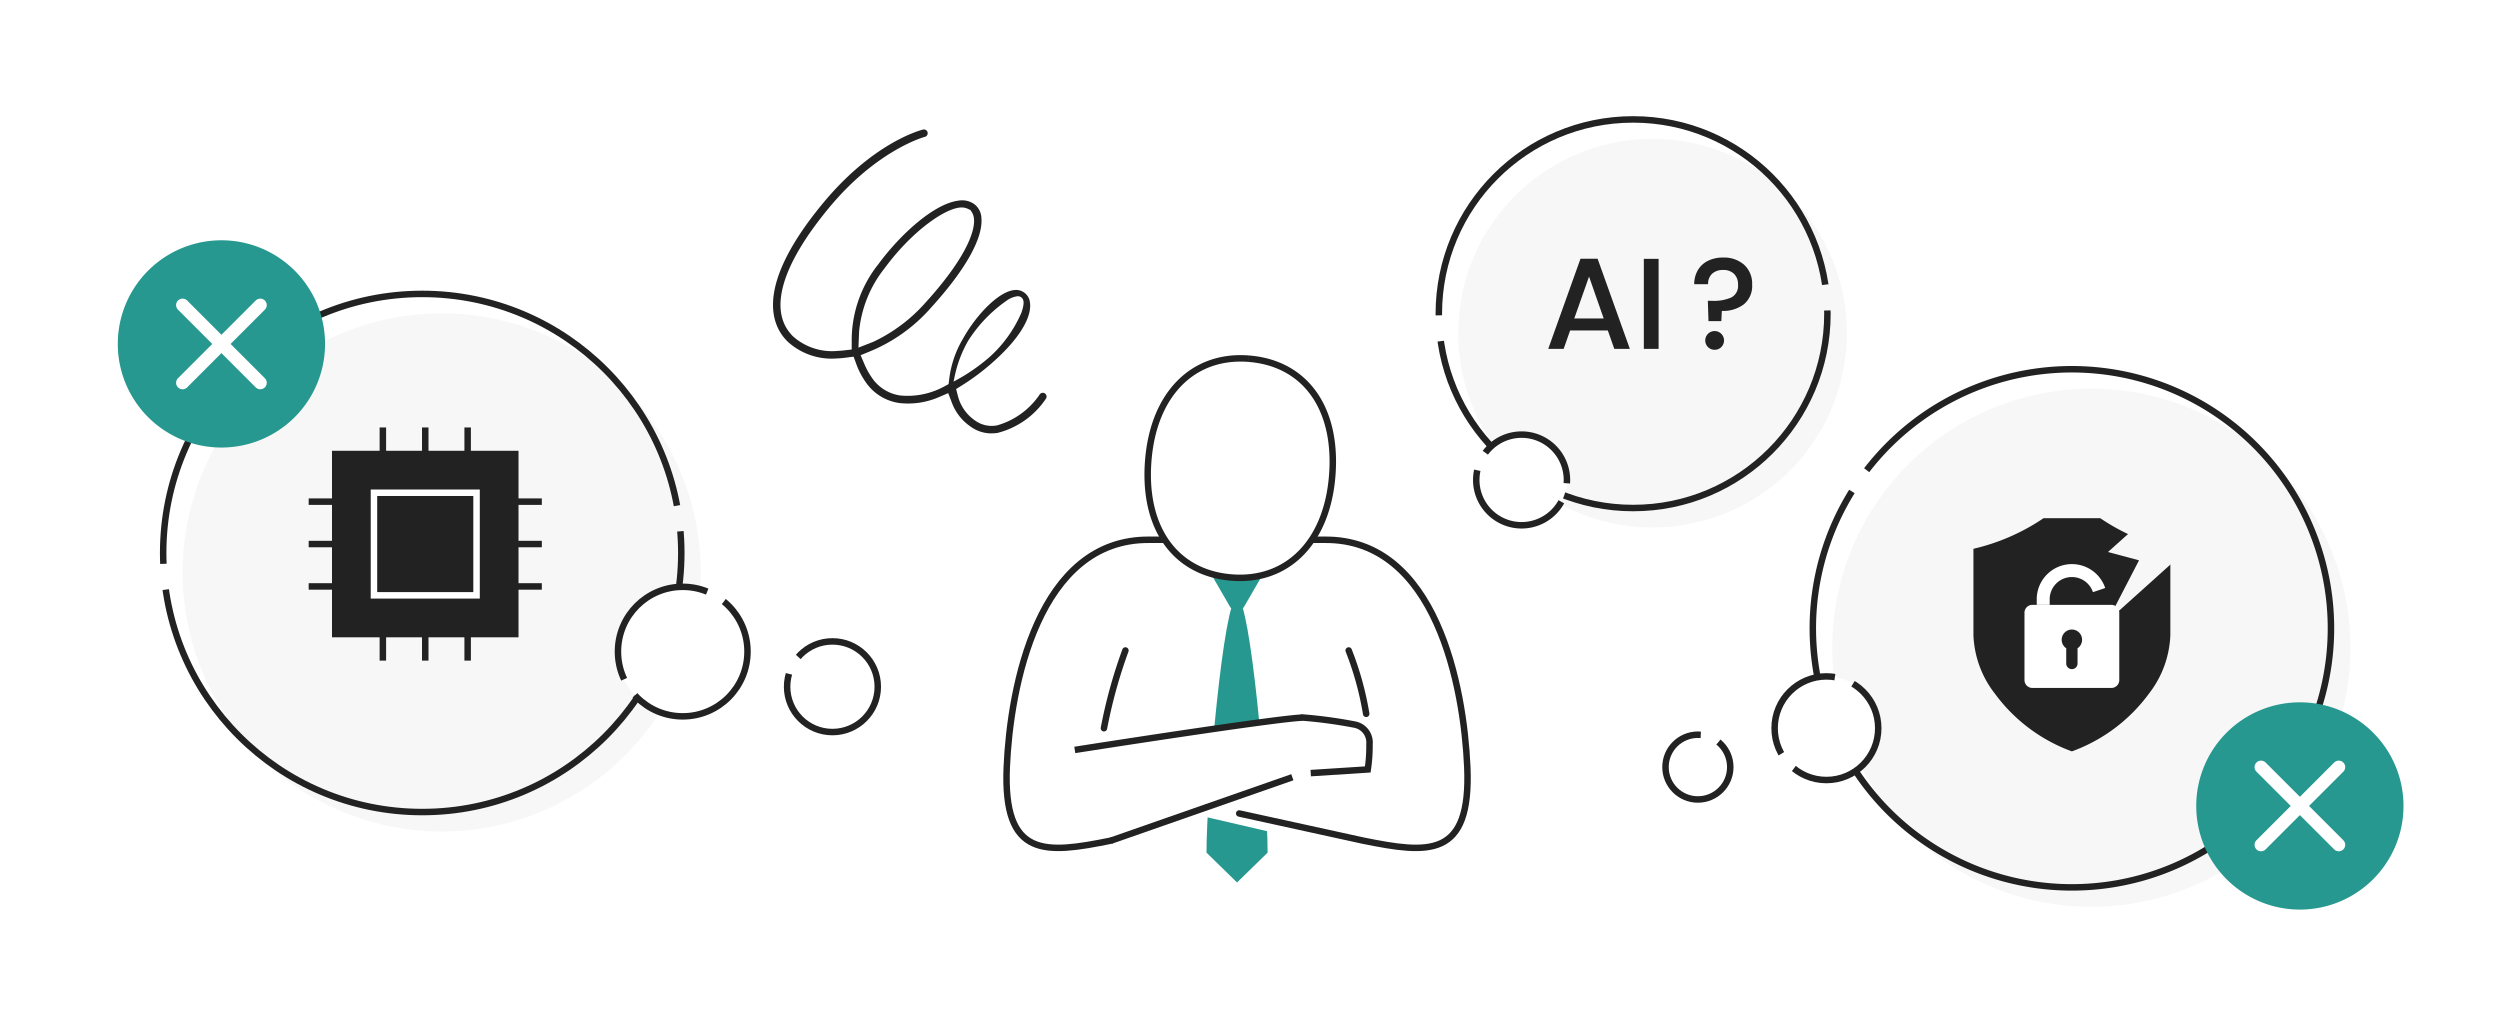 <svg xmlns="http://www.w3.org/2000/svg" width="386" height="160"><rect width="100%" height="100%" fill="#333333" stroke="none"/><defs><clipPath id="a"><path fill="none" d="M0 0h386v160H0z" data-name="長方形 14061"/></clipPath></defs><g data-name="グループ 48707"><path fill="none" d="M0 0h386v160H0z" data-name="長方形 13444" opacity=".4"/><g data-name="グループ 49210"><path fill="#fff" d="M0 0h386v160H0z" data-name="長方形 14056"/><g data-name="グループ 49209"><g clip-path="url(#a)" data-name="グループ 49208"><path fill="#26988f" d="m186.881 88.439 3.069 5.3a1.324 1.324 0 0 0 2.1 0l3.069-5.3" data-name="パス 36971"/><path fill="#26988f" d="M191 92.253c2.054 0 4.718 30.256 4.718 39.393L191 136.253l-4.718-4.607c0-9.137 2.664-39.393 4.718-39.393" data-name="パス 36972"/><path fill="#fff" d="m196.587 128.555-12.046-2.794 2.286-10.437 9.977.868Z" data-name="パス 36973"/><path fill="none" stroke="#222" stroke-linecap="round" stroke-miterlimit="10" d="M171.545 129.789c-10.108 2.045-16.7 2.792-16.1-11.353.527-12.338 4.794-35.245 22.022-35.094h27.06c17.229-.151 21.495 22.756 22.023 35.094.605 14.145-5.99 13.4-16.1 11.353l-19.116-4.189" data-name="パス 36974"/><path fill="#fff" d="M208.238 100.436a47.8 47.8 0 0 1 2.7 9.775" data-name="パス 36975"/><path fill="none" stroke="#222" stroke-linecap="round" stroke-miterlimit="10" d="M208.238 100.436a47.8 47.8 0 0 1 2.7 9.775" data-name="パス 36976"/><path fill="#fff" d="M173.764 100.436a76.6 76.6 0 0 0-3.315 12" data-name="パス 36977"/><path fill="none" stroke="#222" stroke-linecap="round" stroke-miterlimit="10" d="M173.764 100.436a76.6 76.6 0 0 0-3.315 12" data-name="パス 36978"/><path fill="#fff" d="M192.772 55.378c-8.631-.654-14.709 5.55-15.487 15.822-.7 9.168 3.121 15.724 10.2 17.534a16 16 0 0 0 2.73.441c8.629.654 14.707-5.55 15.488-15.82.7-9.17-3.121-15.726-10.205-17.536a16 16 0 0 0-2.721-.437" data-name="パス 36979"/><path fill="none" stroke="#222" stroke-miterlimit="10" d="M192.772 55.378c-8.631-.654-14.709 5.55-15.487 15.822-.7 9.168 3.121 15.724 10.2 17.534a16 16 0 0 0 2.73.441c8.629.654 14.707-5.55 15.488-15.82.7-9.17-3.121-15.726-10.205-17.536a16 16 0 0 0-2.721-.437" data-name="パス 36980"/><path fill="#fff" d="m199.537 120.005-27.992 9.785" data-name="線 3686"/><path fill="none" stroke="#222" stroke-miterlimit="10" d="m199.537 120.005-27.992 9.785" data-name="線 3687"/><path fill="#fff" d="M165.948 115.789s32.542-5.109 35.4-4.985a72 72 0 0 1 7.78 1.066 2.813 2.813 0 0 1 2.322 3.022 24.5 24.5 0 0 1-.267 3.911l-8.806.565" data-name="パス 36981"/><path fill="none" stroke="#222" stroke-miterlimit="10" d="M165.948 115.789s32.542-5.109 35.4-4.985a72 72 0 0 1 7.78 1.066 2.813 2.813 0 0 1 2.322 3.022 24.5 24.5 0 0 1-.267 3.911l-8.806.565" data-name="パス 36982"/><path fill="#222" d="M153.087 66.915a5.45 5.45 0 0 1-3.26-1.073 7.7 7.7 0 0 1-2.841-3.622l-.579-1.522-1.5.642a11.9 11.9 0 0 1-6.138.875 7.56 7.56 0 0 1-5.184-3.332 12 12 0 0 1-1.361-2.641l-.43-1.174-1.238.162c-.475.062-.951.1-1.417.118-.282.019-.512.027-.741.027a10.05 10.05 0 0 1-6.737-2.586c-2.553-2.455-5.262-8.519 5.418-21.428C134.648 22.23 141.744 20.2 142.529 20a.7.7 0 0 1 .129-.013.581.581 0 0 1 .131 1.146c-.077.02-7.379 1.992-14.81 10.975-7.476 9.028-9.421 16.088-5.478 19.879a9.07 9.07 0 0 0 5.924 2.235c.253 0 .5-.01.758-.032s.588-.031.927-.068l1.392-.156v-1.4a18.9 18.9 0 0 1 4.1-11.754c3.171-4.325 8.353-9.231 12.264-9.815a3.7 3.7 0 0 1 .686-.069 3.24 3.24 0 0 1 1.907.612 2.83 2.83 0 0 1 1.069 2.072c.3 3.131-2.466 8.063-7.784 13.9a25.3 25.3 0 0 1-9.4 6.732l-1.467.6.623 1.456a11.4 11.4 0 0 0 1.035 1.892 6.37 6.37 0 0 0 4.478 2.872c.431.038.772.053 1.113.053a11.84 11.84 0 0 0 5.63-1.427l.707-.381.1-.8a15.9 15.9 0 0 1 2.067-6.121c2.07-3.751 5.72-7.62 8.256-7.62a2.1 2.1 0 0 1 .793.152 2.16 2.16 0 0 1 1.344 1.762c.391 2.675-2.362 6.637-7.362 10.614a34 34 0 0 1-3.066 2.161l-.971.606.285 1.108a6.55 6.55 0 0 0 2.621 3.743 4.38 4.38 0 0 0 3.449.757 11.85 11.85 0 0 0 6.539-4.748.58.58 0 0 1 .493-.273.56.56 0 0 1 .312.092.58.58 0 0 1 .255.371.57.57 0 0 1-.081.435 12.75 12.75 0 0 1-7.5 5.3 7 7 0 0 1-.9.064Zm4.043-21.179a3.67 3.67 0 0 0-1.755.718 21.7 21.7 0 0 0-5.9 6.177 18.8 18.8 0 0 0-2.019 5.223l-.226 1.072.959-.532a28.6 28.6 0 0 0 4.7-3.358 19.7 19.7 0 0 0 4.853-6.841c.313-1.009.43-1.679.107-2.119a.87.87 0 0 0-.72-.34m-8.656-13.706c-2.405 0-7.642 3.6-11.908 9.412a18.45 18.45 0 0 0-3.92 9.762l-.1 2.469 2.323-.911a24.9 24.9 0 0 0 8.039-6.048c6.913-7.607 8.193-12.231 7.187-13.879l-.247-.4-.428-.2a2.2 2.2 0 0 0-.908-.2Z" data-name="パス 36983"/><path fill="#f7f7f7" d="M353.542 125.724a40 40 0 1 1-4.93-56.353 40 40 0 0 1 4.93 56.353" data-name="パス 36984"/><path fill="none" stroke="#222" stroke-dasharray="120 4" stroke-miterlimit="10" d="M350.542 122.724a40 40 0 1 1-4.93-56.353 40 40 0 0 1 4.93 56.353Z" data-name="パス 36985"/><path fill="#fff" d="M290 112.436a8 8 0 1 1-8-8 8 8 0 0 1 8 8" data-name="パス 36986"/><circle cx="8" cy="8" r="8" fill="none" stroke="#222" stroke-dasharray="18 3" stroke-miterlimit="10" data-name="楕円形 1917" transform="translate(274 104.436)"/><path fill="#f7f7f7" d="M108.193 88.381a40 40 0 1 1-40-40 40 40 0 0 1 40 40" data-name="パス 36987"/><circle cx="40" cy="40" r="40" fill="none" stroke="#222" stroke-dasharray="120 4" stroke-miterlimit="10" data-name="楕円形 1918" transform="translate(25.193 45.381)"/><path fill="#fff" d="M112.484 107.676a10 10 0 1 1 0-14.142 10 10 0 0 1 0 14.142" data-name="パス 36988"/><circle cx="10" cy="10" r="10" fill="none" stroke="#222" stroke-dasharray="24 3" stroke-miterlimit="10" data-name="楕円形 1919" transform="translate(95.413 90.605)"/><path fill="#fff" d="M135.529 106.031a7 7 0 1 1-7-7 7 7 0 0 1 7 7" data-name="パス 36989"/><circle cx="7" cy="7" r="7" fill="none" stroke="#222" stroke-dasharray="24 3" stroke-miterlimit="10" data-name="楕円形 1920" transform="translate(121.529 99.031)"/><path fill="none" stroke="#222" stroke-miterlimit="10" d="M59.114 102V66" data-name="線 3688"/><path fill="none" stroke="#222" stroke-miterlimit="10" d="M65.659 102V66" data-name="線 3689"/><path fill="none" stroke="#222" stroke-miterlimit="10" d="M72.205 102V66" data-name="線 3690"/><path fill="none" stroke="#222" stroke-miterlimit="10" d="M83.659 90.546h-36" data-name="線 3691"/><path fill="none" stroke="#222" stroke-miterlimit="10" d="M83.659 77.454h-36" data-name="線 3692"/><path fill="none" stroke="#222" stroke-miterlimit="10" d="M83.659 84h-36" data-name="線 3693"/><path fill="#222" d="M51.259 69.6h28.8v28.8h-28.8z" data-name="長方形 14057"/><path fill="none" stroke="#fff" stroke-miterlimit="10" d="M57.74 76.08h15.84v15.84H57.74z" data-name="長方形 14058"/><path fill="#222" d="M324.282 80.012h-8.763a32.2 32.2 0 0 1-10.821 4.72v13.342a15.62 15.62 0 0 0 3.312 9.024 25.6 25.6 0 0 0 11.89 8.914 25.57 25.57 0 0 0 11.894-8.911 15.65 15.65 0 0 0 3.308-9.027V84.732a32.2 32.2 0 0 1-10.82-4.72" data-name="パス 36990"/><path fill="#f7f7f7" d="m325.417 95.881 12.8-11.51-4.794-1.285 5.838-10.205-13.788 12.348 4.794 1.285Z" data-name="パス 36991"/><path fill="#fff" d="M313.797 93.389h12.2a1.22 1.22 0 0 1 1.22 1.22v10.393a1.217 1.217 0 0 1-1.217 1.217h-12.2a1.22 1.22 0 0 1-1.22-1.22V94.606a1.217 1.217 0 0 1 1.217-1.217" data-name="長方形 14059"/><path fill="#222" d="M319.9 97.2a1.58 1.58 0 0 1 .874 2.893v2.35a.874.874 0 1 1-1.748 0v-2.35a1.58 1.58 0 0 1 .874-2.893" data-name="パス 36992"/><path fill="none" stroke="#fff" stroke-miterlimit="10" stroke-width="2" d="M315.472 93.39v-.873a4.43 4.43 0 0 1 8.627-1.408" data-name="パス 36993"/><path fill="#26988f" d="M50.188 53.1a16 16 0 1 1-16-16 16 16 0 0 1 16 16" data-name="パス 36994"/><path fill="none" stroke="#fff" stroke-linecap="round" stroke-miterlimit="10" stroke-width="2" d="m28.188 47.105 12 12" data-name="線 3694"/><path fill="none" stroke="#fff" stroke-linecap="round" stroke-miterlimit="10" stroke-width="2" d="m40.188 47.105-12 12" data-name="線 3695"/><path fill="#26988f" d="M371.1 124.439a16 16 0 1 1-16-16 16 16 0 0 1 16 16" data-name="パス 36995"/><path fill="none" stroke="#fff" stroke-linecap="round" stroke-miterlimit="10" stroke-width="2" d="m349.102 118.439 12 12" data-name="線 3696"/><path fill="none" stroke="#fff" stroke-linecap="round" stroke-miterlimit="10" stroke-width="2" d="m361.102 118.439-12 12" data-name="線 3697"/><path fill="#f7f7f7" d="M285.154 51.439a30 30 0 1 1-30-30 30 30 0 0 1 30 30" data-name="パス 36996"/><path fill="#222" d="M248.248 51.026h-5.821l-1 2.84h-2.38l4.981-13.92h2.64l4.98 13.92h-2.4Zm-.64-1.86-2.26-6.46-2.28 6.46Z" data-name="パス 36997"/><path fill="#222" d="M253.808 39.966h2.28v13.9h-2.28z" data-name="長方形 14060"/><path fill="#222" d="M269.3 40.886a3.93 3.93 0 0 1 1.23 3.06 3.65 3.65 0 0 1-1.28 3.04 5.3 5.3 0 0 1-3.4 1.02l-.079 1.58h-1.981l-.1-3.14h.66a6.7 6.7 0 0 0 2.97-.52 2 2 0 0 0 1.03-1.98 2.22 2.22 0 0 0-.61-1.66 2.3 2.3 0 0 0-1.69-.6 2.4 2.4 0 0 0-1.7.58 2.1 2.1 0 0 0-.619 1.619h-2.141a4.23 4.23 0 0 1 .54-2.14 3.7 3.7 0 0 1 1.55-1.46 5.1 5.1 0 0 1 2.35-.519 4.67 4.67 0 0 1 3.27 1.119m-5.59 12.7a1.45 1.45 0 1 1 2.061 0 1.4 1.4 0 0 1-1.021.42 1.41 1.41 0 0 1-1.04-.42" data-name="パス 36998"/><circle cx="30" cy="30" r="30" fill="none" stroke="#222" stroke-dasharray="90 4" stroke-miterlimit="10" data-name="楕円形 1921" transform="translate(222.154 18.439)"/><path fill="#fff" d="M267.154 118.439a5 5 0 1 1-5-5 5 5 0 0 1 5 5" data-name="パス 36999"/><circle cx="5" cy="5" r="5" fill="none" stroke="#222" stroke-dasharray="24 3" stroke-miterlimit="10" data-name="楕円形 1922" transform="translate(257.154 113.439)"/><path fill="#fff" d="M239.884 79.054a7 7 0 1 1 0-9.9 7 7 0 0 1 0 9.9" data-name="パス 37000"/><path fill="none" stroke="#222" stroke-dasharray="18 3" stroke-miterlimit="10" d="M239.884 79.054a7 7 0 1 1 0-9.9 7 7 0 0 1 0 9.9Z" data-name="パス 37001"/></g></g></g></g></svg>